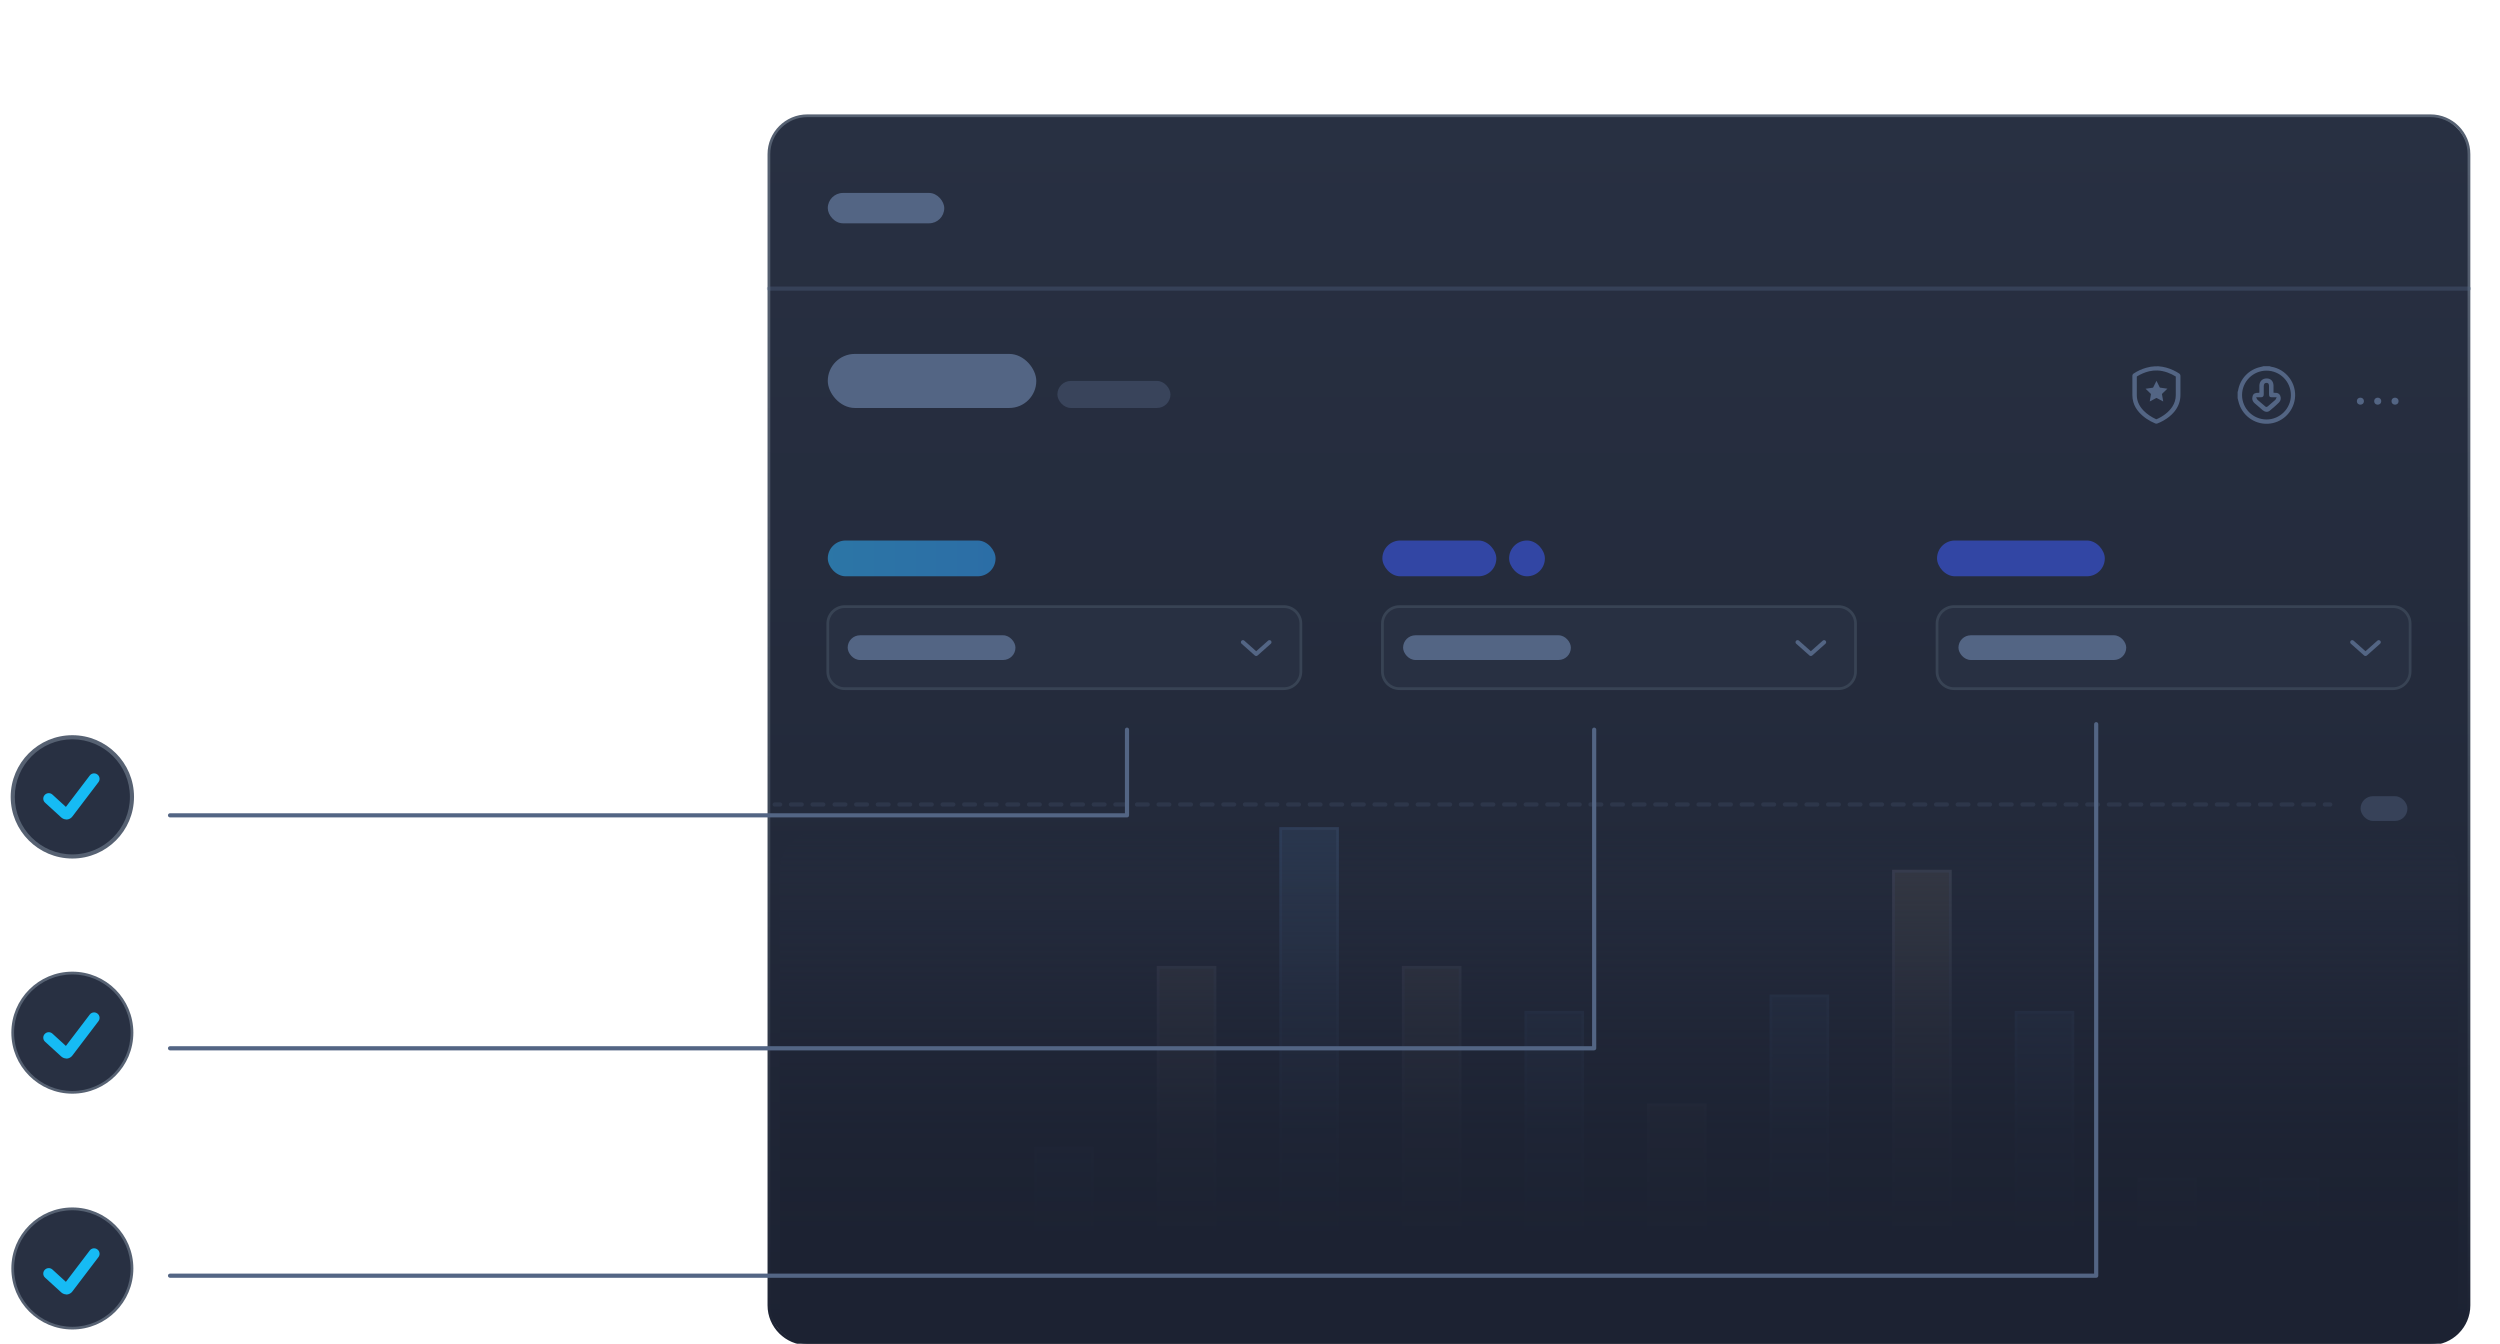 <?xml version="1.0" encoding="UTF-8"?>
<svg id="_图层_1" data-name="图层 1" xmlns="http://www.w3.org/2000/svg" xmlns:xlink="http://www.w3.org/1999/xlink" viewBox="0 0 456.1 245.15">
  <defs>
    <style>
      .cls-1 {
        fill: url(#_未命名的渐变_185);
      }

      .cls-2 {
        fill: url(#_未命名的渐变_196);
      }

      .cls-3 {
        fill: url(#_未命名的渐变_179);
      }

      .cls-4 {
        fill: #16bbf4;
      }

      .cls-5, .cls-6, .cls-7 {
        fill: #536584;
      }

      .cls-8 {
        fill: #897e6e;
      }

      .cls-9 {
        fill: #283042;
      }

      .cls-10 {
        fill: #566172;
      }

      .cls-11 {
        fill: #384354;
      }

      .cls-12 {
        fill: #4f7bb7;
      }

      .cls-13 {
        fill: url(#_未命名的渐变_44);
      }

      .cls-14 {
        fill: url(#_未命名的渐变_71);
      }

      .cls-15 {
        fill: url(#_未命名的渐变_179-2);
      }

      .cls-16 {
        fill: url(#_未命名的渐变_179-4);
      }

      .cls-17 {
        fill: url(#_未命名的渐变_179-3);
      }

      .cls-18 {
        fill: url(#_未命名的渐变_179-6);
      }

      .cls-19 {
        fill: url(#_未命名的渐变_179-5);
      }

      .cls-20 {
        opacity: .21;
      }

      .cls-21 {
        opacity: .2;
      }

      .cls-22 {
        opacity: .92;
      }

      .cls-23 {
        opacity: .77;
      }

      .cls-24 {
        fill: url(#_未命名的渐变_261);
      }

      .cls-24, .cls-25 {
        opacity: .54;
      }

      .cls-26 {
        fill: url(#_未命名的渐变_71-5);
      }

      .cls-27 {
        fill: url(#_未命名的渐变_71-6);
      }

      .cls-28 {
        fill: url(#_未命名的渐变_71-4);
      }

      .cls-29 {
        fill: url(#_未命名的渐变_71-2);
      }

      .cls-30 {
        fill: url(#_未命名的渐变_71-3);
      }

      .cls-25 {
        fill: #3d5efc;
      }

      .cls-6 {
        opacity: .41;
      }

      .cls-7 {
        opacity: .36;
      }
    </style>
    <linearGradient id="_未命名的渐变_44" data-name="未命名的渐变 44" x1="295.36" y1="21.12" x2="295.36" y2="245.15" gradientUnits="userSpaceOnUse">
      <stop offset="0" stop-color="#283042"/>
      <stop offset=".55" stop-color="#232a3b"/>
      <stop offset="1" stop-color="#1c2232"/>
    </linearGradient>
    <linearGradient id="_未命名的渐变_185" data-name="未命名的渐变 185" x1="295.36" y1="20.87" x2="295.36" y2="245.4" gradientUnits="userSpaceOnUse">
      <stop offset="0" stop-color="#566172"/>
      <stop offset=".23" stop-color="#505a6b"/>
      <stop offset=".53" stop-color="#3f4959"/>
      <stop offset=".89" stop-color="#252c3c"/>
      <stop offset="1" stop-color="#1c2232"/>
    </linearGradient>
    <linearGradient id="_未命名的渐变_261" data-name="未命名的渐变 261" x1="151.02" y1="101.88" x2="181.62" y2="101.88" gradientUnits="userSpaceOnUse">
      <stop offset="0" stop-color="#32b5ff"/>
      <stop offset="1" stop-color="#31a6ff"/>
    </linearGradient>
    <linearGradient id="_未命名的渐变_179" data-name="未命名的渐变 179" x1="166.32" y1="230.49" x2="177.19" y2="230.49" gradientUnits="userSpaceOnUse">
      <stop offset="0" stop-color="#a29ab4"/>
      <stop offset=".66" stop-color="#969ead"/>
    </linearGradient>
    <linearGradient id="_未命名的渐变_71" data-name="未命名的渐变 71" x1="188.68" y1="221.86" x2="199.55" y2="221.86" gradientUnits="userSpaceOnUse">
      <stop offset="0" stop-color="#64a4f6"/>
      <stop offset=".66" stop-color="#74adf5"/>
    </linearGradient>
    <linearGradient id="_未命名的渐变_179-2" data-name="未命名的渐变 179" x1="211.04" y1="205.37" x2="221.91" y2="205.37" xlink:href="#_未命名的渐变_179"/>
    <linearGradient id="_未命名的渐变_71-2" data-name="未命名的渐变 71" x1="233.4" y1="192.7" x2="244.27" y2="192.7" xlink:href="#_未命名的渐变_71"/>
    <linearGradient id="_未命名的渐变_179-3" data-name="未命名的渐变 179" x1="255.76" y1="205.37" x2="266.63" y2="205.37" xlink:href="#_未命名的渐变_179"/>
    <linearGradient id="_未命名的渐变_71-3" data-name="未命名的渐变 71" x1="278.12" y1="209.46" x2="288.99" y2="209.46" xlink:href="#_未命名的渐变_71"/>
    <linearGradient id="_未命名的渐变_179-4" data-name="未命名的渐变 179" x1="300.48" y1="217.91" x2="311.35" y2="217.91" xlink:href="#_未命名的渐变_179"/>
    <linearGradient id="_未命名的渐变_71-4" data-name="未命名的渐变 71" x1="322.84" y1="207.97" x2="333.71" y2="207.97" xlink:href="#_未命名的渐变_71"/>
    <linearGradient id="_未命名的渐变_179-5" data-name="未命名的渐变 179" x1="345.2" y1="196.59" x2="356.07" y2="196.59" xlink:href="#_未命名的渐变_179"/>
    <linearGradient id="_未命名的渐变_71-5" data-name="未命名的渐变 71" x1="367.55" y1="209.46" x2="378.43" y2="209.46" xlink:href="#_未命名的渐变_71"/>
    <linearGradient id="_未命名的渐变_179-6" data-name="未命名的渐变 179" x1="389.91" y1="224.67" x2="400.79" y2="224.67" xlink:href="#_未命名的渐变_179"/>
    <linearGradient id="_未命名的渐变_71-6" data-name="未命名的渐变 71" x1="412.27" y1="224.67" x2="423.14" y2="224.67" xlink:href="#_未命名的渐变_71"/>
    <linearGradient id="_未命名的渐变_196" data-name="未命名的渐变 196" x1="295.36" y1="151.74" x2="295.36" y2="244.39" gradientUnits="userSpaceOnUse">
      <stop offset="0" stop-color="#283042" stop-opacity="0"/>
      <stop offset=".11" stop-color="#252c3e" stop-opacity=".23"/>
      <stop offset=".35" stop-color="#202637" stop-opacity=".66"/>
      <stop offset=".58" stop-color="#1d2333" stop-opacity=".91"/>
      <stop offset=".8" stop-color="#1c2232"/>
    </linearGradient>
  </defs>
  <g>
    <rect class="cls-13" x="140.28" y="21.12" width="310.16" height="224.03" rx="7.01" ry="7.01"/>
    <path class="cls-1" d="M443.43,245.4H147.29c-4,0-7.26-3.26-7.26-7.26V28.13c0-4,3.26-7.26,7.26-7.26H443.43c4,0,7.26,3.26,7.26,7.26V238.14c0,4-3.26,7.26-7.26,7.26ZM147.29,21.37c-3.73,0-6.76,3.03-6.76,6.76V238.14c0,3.73,3.03,6.76,6.76,6.76H443.43c3.73,0,6.76-3.03,6.76-6.76V28.13c0-3.73-3.03-6.76-6.76-6.76H147.29Z"/>
  </g>
  <path class="cls-7" d="M450.44,53.03H140.28c-.21,0-.38-.17-.38-.38s.17-.38,.38-.38H450.44c.21,0,.38,.17,.38,.38s-.17,.38-.38,.38Z"/>
  <g>
    <rect class="cls-9" x="151.02" y="110.67" width="86.31" height="14.97" rx="3.11" ry="3.11"/>
    <path class="cls-11" d="M234.22,125.89h-80.09c-1.85,0-3.36-1.51-3.36-3.36v-8.75c0-1.85,1.51-3.36,3.36-3.36h80.09c1.85,0,3.36,1.51,3.36,3.36v8.75c0,1.85-1.51,3.36-3.36,3.36Zm-80.09-14.97c-1.58,0-2.86,1.28-2.86,2.86v8.75c0,1.58,1.28,2.86,2.86,2.86h80.09c1.58,0,2.86-1.28,2.86-2.86v-8.75c0-1.58-1.28-2.86-2.86-2.86h-80.09Z"/>
  </g>
  <path class="cls-5" d="M229.18,119.68c-.09,0-.18-.03-.25-.09l-2.42-2.15c-.15-.14-.17-.37-.03-.53,.14-.15,.37-.17,.53-.03l2.17,1.93,2.17-1.93c.16-.14,.39-.12,.53,.03,.14,.16,.12,.39-.03,.53l-2.42,2.15c-.07,.06-.16,.09-.25,.09Z"/>
  <g>
    <rect class="cls-9" x="252.2" y="110.67" width="86.31" height="14.97" rx="3.11" ry="3.11"/>
    <path class="cls-11" d="M335.41,125.89h-80.09c-1.85,0-3.36-1.51-3.36-3.36v-8.75c0-1.85,1.51-3.36,3.36-3.36h80.09c1.85,0,3.36,1.51,3.36,3.36v8.75c0,1.85-1.51,3.36-3.36,3.36Zm-80.09-14.97c-1.58,0-2.86,1.28-2.86,2.86v8.75c0,1.58,1.28,2.86,2.86,2.86h80.09c1.58,0,2.86-1.28,2.86-2.86v-8.75c0-1.58-1.28-2.86-2.86-2.86h-80.09Z"/>
  </g>
  <path class="cls-5" d="M330.37,119.68c-.09,0-.18-.03-.25-.09l-2.42-2.15c-.16-.14-.17-.37-.03-.53,.14-.15,.38-.17,.53-.03l2.17,1.93,2.17-1.93c.16-.14,.39-.12,.53,.03,.14,.16,.12,.39-.03,.53l-2.42,2.15c-.07,.06-.16,.09-.25,.09Z"/>
  <g>
    <rect class="cls-9" x="353.39" y="110.67" width="86.31" height="14.97" rx="3.11" ry="3.11"/>
    <path class="cls-11" d="M436.59,125.89h-80.09c-1.85,0-3.36-1.51-3.36-3.36v-8.75c0-1.85,1.51-3.36,3.36-3.36h80.09c1.85,0,3.36,1.51,3.36,3.36v8.75c0,1.85-1.51,3.36-3.36,3.36Zm-80.09-14.97c-1.58,0-2.86,1.28-2.86,2.86v8.75c0,1.58,1.28,2.86,2.86,2.86h80.09c1.58,0,2.86-1.28,2.86-2.86v-8.75c0-1.58-1.28-2.86-2.86-2.86h-80.09Z"/>
  </g>
  <path class="cls-5" d="M431.56,119.68c-.09,0-.18-.03-.25-.09l-2.42-2.15c-.15-.14-.17-.37-.03-.53,.14-.15,.37-.17,.53-.03l2.17,1.93,2.17-1.93c.15-.14,.39-.12,.53,.03,.14,.16,.12,.39-.03,.53l-2.42,2.15c-.07,.06-.16,.09-.25,.09Z"/>
  <rect class="cls-24" x="151.02" y="98.61" width="30.61" height="6.53" rx="3.27" ry="3.27"/>
  <rect class="cls-5" x="151.02" y="35.2" width="21.25" height="5.54" rx="2.77" ry="2.77"/>
  <rect class="cls-5" x="151.02" y="64.57" width="38.04" height="9.86" rx="4.93" ry="4.93"/>
  <rect class="cls-6" x="192.91" y="69.5" width="20.63" height="4.93" rx="2.46" ry="2.46"/>
  <rect class="cls-5" x="154.65" y="115.9" width="30.61" height="4.51" rx="2.26" ry="2.26"/>
  <rect class="cls-5" x="255.98" y="115.9" width="30.61" height="4.51" rx="2.26" ry="2.26"/>
  <rect class="cls-5" x="357.3" y="115.9" width="30.61" height="4.51" rx="2.26" ry="2.26"/>
  <rect class="cls-6" x="430.66" y="145.26" width="8.55" height="4.51" rx="2.26" ry="2.26"/>
  <rect class="cls-25" x="252.2" y="98.61" width="20.79" height="6.53" rx="3.27" ry="3.27"/>
  <rect class="cls-25" x="275.32" y="98.61" width="6.53" height="6.53" rx="3.27" ry="3.27"/>
  <rect class="cls-25" x="353.39" y="98.61" width="30.61" height="6.53" rx="3.27" ry="3.27"/>
  <g class="cls-20">
    <path class="cls-5" d="M142.33,147.15h-1c-.21,0-.38-.17-.38-.38s.17-.38,.38-.38h1c.21,0,.38,.17,.38,.38s-.17,.38-.38,.38Z"/>
    <path class="cls-5" d="M150.21,147.15h-1.97c-.21,0-.38-.17-.38-.38s.17-.38,.38-.38h1.97c.21,0,.38,.17,.38,.38s-.17,.38-.38,.38Zm-3.94,0h-1.97c-.21,0-.38-.17-.38-.38s.17-.38,.38-.38h1.97c.21,0,.38,.17,.38,.38s-.17,.38-.38,.38Z"/>
    <path class="cls-5" d="M422.17,147.15h-1.97c-.21,0-.38-.17-.38-.38s.17-.38,.38-.38h1.97c.21,0,.38,.17,.38,.38s-.17,.38-.38,.38Zm-3.94,0h-1.97c-.21,0-.38-.17-.38-.38s.17-.38,.38-.38h1.97c.21,0,.38,.17,.38,.38s-.17,.38-.38,.38Zm-3.94,0h-1.97c-.21,0-.38-.17-.38-.38s.17-.38,.38-.38h1.97c.21,0,.38,.17,.38,.38s-.17,.38-.38,.38Zm-3.94,0h-1.97c-.21,0-.38-.17-.38-.38s.17-.38,.38-.38h1.97c.21,0,.38,.17,.38,.38s-.17,.38-.38,.38Zm-3.94,0h-1.97c-.21,0-.38-.17-.38-.38s.17-.38,.38-.38h1.97c.21,0,.38,.17,.38,.38s-.17,.38-.38,.38Zm-3.94,0h-1.97c-.21,0-.38-.17-.38-.38s.17-.38,.38-.38h1.97c.21,0,.38,.17,.38,.38s-.17,.38-.38,.38Zm-3.94,0h-1.97c-.21,0-.38-.17-.38-.38s.17-.38,.38-.38h1.97c.21,0,.38,.17,.38,.38s-.17,.38-.38,.38Zm-3.94,0h-1.97c-.21,0-.38-.17-.38-.38s.17-.38,.38-.38h1.97c.21,0,.38,.17,.38,.38s-.17,.38-.38,.38Zm-3.94,0h-1.97c-.21,0-.38-.17-.38-.38s.17-.38,.38-.38h1.97c.21,0,.38,.17,.38,.38s-.17,.38-.38,.38Zm-3.94,0h-1.97c-.21,0-.38-.17-.38-.38s.17-.38,.38-.38h1.97c.21,0,.38,.17,.38,.38s-.17,.38-.38,.38Zm-3.94,0h-1.97c-.21,0-.38-.17-.38-.38s.17-.38,.38-.38h1.97c.21,0,.38,.17,.38,.38s-.17,.38-.38,.38Zm-3.94,0h-1.97c-.21,0-.38-.17-.38-.38s.17-.38,.38-.38h1.97c.21,0,.38,.17,.38,.38s-.17,.38-.38,.38Zm-3.94,0h-1.97c-.21,0-.38-.17-.38-.38s.17-.38,.38-.38h1.97c.21,0,.38,.17,.38,.38s-.17,.38-.38,.38Zm-3.94,0h-1.97c-.21,0-.38-.17-.38-.38s.17-.38,.38-.38h1.97c.21,0,.38,.17,.38,.38s-.17,.38-.38,.38Zm-3.94,0h-1.97c-.21,0-.38-.17-.38-.38s.17-.38,.38-.38h1.97c.21,0,.38,.17,.38,.38s-.17,.38-.38,.38Zm-3.94,0h-1.97c-.21,0-.38-.17-.38-.38s.17-.38,.38-.38h1.97c.21,0,.38,.17,.38,.38s-.17,.38-.38,.38Zm-3.94,0h-1.97c-.21,0-.38-.17-.38-.38s.17-.38,.38-.38h1.97c.21,0,.38,.17,.38,.38s-.17,.38-.38,.38Zm-3.94,0h-1.97c-.21,0-.38-.17-.38-.38s.17-.38,.38-.38h1.97c.21,0,.38,.17,.38,.38s-.17,.38-.38,.38Zm-3.94,0h-1.97c-.21,0-.38-.17-.38-.38s.17-.38,.38-.38h1.97c.21,0,.38,.17,.38,.38s-.17,.38-.38,.38Zm-3.94,0h-1.97c-.21,0-.38-.17-.38-.38s.17-.38,.38-.38h1.97c.21,0,.38,.17,.38,.38s-.17,.38-.38,.38Zm-3.94,0h-1.97c-.21,0-.38-.17-.38-.38s.17-.38,.38-.38h1.97c.21,0,.38,.17,.38,.38s-.17,.38-.38,.38Zm-3.94,0h-1.97c-.21,0-.38-.17-.38-.38s.17-.38,.38-.38h1.97c.21,0,.38,.17,.38,.38s-.17,.38-.38,.38Zm-3.94,0h-1.97c-.21,0-.38-.17-.38-.38s.17-.38,.38-.38h1.97c.21,0,.38,.17,.38,.38s-.17,.38-.38,.38Zm-3.94,0h-1.97c-.21,0-.38-.17-.38-.38s.17-.38,.38-.38h1.97c.21,0,.38,.17,.38,.38s-.17,.38-.38,.38Zm-3.94,0h-1.97c-.21,0-.38-.17-.38-.38s.17-.38,.38-.38h1.97c.21,0,.38,.17,.38,.38s-.17,.38-.38,.38Zm-3.94,0h-1.97c-.21,0-.38-.17-.38-.38s.17-.38,.38-.38h1.97c.21,0,.38,.17,.38,.38s-.17,.38-.38,.38Zm-3.94,0h-1.97c-.21,0-.38-.17-.38-.38s.17-.38,.38-.38h1.97c.21,0,.38,.17,.38,.38s-.17,.38-.38,.38Zm-3.94,0h-1.97c-.21,0-.38-.17-.38-.38s.17-.38,.38-.38h1.97c.21,0,.38,.17,.38,.38s-.17,.38-.38,.38Zm-3.94,0h-1.97c-.21,0-.38-.17-.38-.38s.17-.38,.38-.38h1.97c.21,0,.38,.17,.38,.38s-.17,.38-.38,.38Zm-3.94,0h-1.97c-.21,0-.38-.17-.38-.38s.17-.38,.38-.38h1.97c.21,0,.38,.17,.38,.38s-.17,.38-.38,.38Zm-3.94,0h-1.97c-.21,0-.38-.17-.38-.38s.17-.38,.38-.38h1.97c.21,0,.38,.17,.38,.38s-.17,.38-.38,.38Zm-3.94,0h-1.97c-.21,0-.38-.17-.38-.38s.17-.38,.38-.38h1.97c.21,0,.38,.17,.38,.38s-.17,.38-.38,.38Zm-3.94,0h-1.97c-.21,0-.38-.17-.38-.38s.17-.38,.38-.38h1.97c.21,0,.38,.17,.38,.38s-.17,.38-.38,.38Zm-3.94,0h-1.97c-.21,0-.38-.17-.38-.38s.17-.38,.38-.38h1.97c.21,0,.38,.17,.38,.38s-.17,.38-.38,.38Zm-3.94,0h-1.97c-.21,0-.38-.17-.38-.38s.17-.38,.38-.38h1.97c.21,0,.38,.17,.38,.38s-.17,.38-.38,.38Zm-3.94,0h-1.97c-.21,0-.38-.17-.38-.38s.17-.38,.38-.38h1.97c.21,0,.38,.17,.38,.38s-.17,.38-.38,.38Zm-3.94,0h-1.97c-.21,0-.38-.17-.38-.38s.17-.38,.38-.38h1.97c.21,0,.38,.17,.38,.38s-.17,.38-.38,.38Zm-3.94,0h-1.97c-.21,0-.38-.17-.38-.38s.17-.38,.38-.38h1.97c.21,0,.38,.17,.38,.38s-.17,.38-.38,.38Zm-3.94,0h-1.97c-.21,0-.38-.17-.38-.38s.17-.38,.38-.38h1.97c.21,0,.38,.17,.38,.38s-.17,.38-.38,.38Zm-3.94,0h-1.97c-.21,0-.38-.17-.38-.38s.17-.38,.38-.38h1.97c.21,0,.38,.17,.38,.38s-.17,.38-.38,.38Zm-3.94,0h-1.97c-.21,0-.38-.17-.38-.38s.17-.38,.38-.38h1.97c.21,0,.38,.17,.38,.38s-.17,.38-.38,.38Zm-3.94,0h-1.97c-.21,0-.38-.17-.38-.38s.17-.38,.38-.38h1.97c.21,0,.38,.17,.38,.38s-.17,.38-.38,.38Zm-3.94,0h-1.97c-.21,0-.38-.17-.38-.38s.17-.38,.38-.38h1.97c.21,0,.38,.17,.38,.38s-.17,.38-.38,.38Zm-3.94,0h-1.97c-.21,0-.38-.17-.38-.38s.17-.38,.38-.38h1.97c.21,0,.38,.17,.38,.38s-.17,.38-.38,.38Zm-3.94,0h-1.97c-.21,0-.38-.17-.38-.38s.17-.38,.38-.38h1.97c.21,0,.38,.17,.38,.38s-.17,.38-.38,.38Zm-3.94,0h-1.97c-.21,0-.38-.17-.38-.38s.17-.38,.38-.38h1.97c.21,0,.38,.17,.38,.38s-.17,.38-.38,.38Zm-3.94,0h-1.97c-.21,0-.38-.17-.38-.38s.17-.38,.38-.38h1.97c.21,0,.38,.17,.38,.38s-.17,.38-.38,.38Zm-3.94,0h-1.97c-.21,0-.38-.17-.38-.38s.17-.38,.38-.38h1.97c.21,0,.38,.17,.38,.38s-.17,.38-.38,.38Zm-3.94,0h-1.97c-.21,0-.38-.17-.38-.38s.17-.38,.38-.38h1.97c.21,0,.38,.17,.38,.38s-.17,.38-.38,.38Zm-3.94,0h-1.97c-.21,0-.38-.17-.38-.38s.17-.38,.38-.38h1.97c.21,0,.38,.17,.38,.38s-.17,.38-.38,.38Zm-3.94,0h-1.97c-.21,0-.38-.17-.38-.38s.17-.38,.38-.38h1.97c.21,0,.38,.17,.38,.38s-.17,.38-.38,.38Zm-3.94,0h-1.97c-.21,0-.38-.17-.38-.38s.17-.38,.38-.38h1.97c.21,0,.38,.17,.38,.38s-.17,.38-.38,.38Zm-3.94,0h-1.97c-.21,0-.38-.17-.38-.38s.17-.38,.38-.38h1.97c.21,0,.38,.17,.38,.38s-.17,.38-.38,.38Zm-3.94,0h-1.97c-.21,0-.38-.17-.38-.38s.17-.38,.38-.38h1.97c.21,0,.38,.17,.38,.38s-.17,.38-.38,.38Zm-3.94,0h-1.97c-.21,0-.38-.17-.38-.38s.17-.38,.38-.38h1.97c.21,0,.38,.17,.38,.38s-.17,.38-.38,.38Zm-3.94,0h-1.97c-.21,0-.38-.17-.38-.38s.17-.38,.38-.38h1.97c.21,0,.38,.17,.38,.38s-.17,.38-.38,.38Zm-3.94,0h-1.97c-.21,0-.38-.17-.38-.38s.17-.38,.38-.38h1.97c.21,0,.38,.17,.38,.38s-.17,.38-.38,.38Zm-3.94,0h-1.97c-.21,0-.38-.17-.38-.38s.17-.38,.38-.38h1.97c.21,0,.38,.17,.38,.38s-.17,.38-.38,.38Zm-3.94,0h-1.97c-.21,0-.38-.17-.38-.38s.17-.38,.38-.38h1.97c.21,0,.38,.17,.38,.38s-.17,.38-.38,.38Zm-3.94,0h-1.97c-.21,0-.38-.17-.38-.38s.17-.38,.38-.38h1.97c.21,0,.38,.17,.38,.38s-.17,.38-.38,.38Zm-3.94,0h-1.97c-.21,0-.38-.17-.38-.38s.17-.38,.38-.38h1.97c.21,0,.38,.17,.38,.38s-.17,.38-.38,.38Zm-3.94,0h-1.97c-.21,0-.38-.17-.38-.38s.17-.38,.38-.38h1.97c.21,0,.38,.17,.38,.38s-.17,.38-.38,.38Zm-3.94,0h-1.97c-.21,0-.38-.17-.38-.38s.17-.38,.38-.38h1.97c.21,0,.38,.17,.38,.38s-.17,.38-.38,.38Zm-3.94,0h-1.97c-.21,0-.38-.17-.38-.38s.17-.38,.38-.38h1.97c.21,0,.38,.17,.38,.38s-.17,.38-.38,.38Zm-3.94,0h-1.97c-.21,0-.38-.17-.38-.38s.17-.38,.38-.38h1.97c.21,0,.38,.17,.38,.38s-.17,.38-.38,.38Zm-3.94,0h-1.97c-.21,0-.38-.17-.38-.38s.17-.38,.38-.38h1.97c.21,0,.38,.17,.38,.38s-.17,.38-.38,.38Zm-3.94,0h-1.97c-.21,0-.38-.17-.38-.38s.17-.38,.38-.38h1.97c.21,0,.38,.17,.38,.38s-.17,.38-.38,.38Zm-3.94,0h-1.97c-.21,0-.38-.17-.38-.38s.17-.38,.38-.38h1.97c.21,0,.38,.17,.38,.38s-.17,.38-.38,.38Zm-3.94,0h-1.97c-.21,0-.38-.17-.38-.38s.17-.38,.38-.38h1.97c.21,0,.38,.17,.38,.38s-.17,.38-.38,.38Z"/>
    <path class="cls-5" d="M425.14,147.15h-1c-.21,0-.38-.17-.38-.38s.17-.38,.38-.38h1c.21,0,.38,.17,.38,.38s-.17,.38-.38,.38Z"/>
  </g>
  <g>
    <g>
      <path class="cls-5" d="M393.6,66.81c.08,0,.16,.01,.24,.02,.93,.07,1.81,.32,2.65,.71,.37,.17,.72,.37,1.06,.59,.17,.11,.25,.26,.25,.46,0,1.15,0,2.31,0,3.46,0,1.17-.4,2.2-1.15,3.1-.55,.66-1.22,1.17-1.96,1.59-.35,.2-.72,.37-1.1,.52-.12,.05-.25,.05-.37,0-1.14-.48-2.15-1.13-2.98-2.06-.47-.54-.83-1.14-1.03-1.83-.12-.42-.18-.84-.18-1.28,0-1.17,0-2.33,0-3.5,0-.19,.07-.33,.23-.44,.72-.48,1.49-.83,2.32-1.06,.52-.15,1.04-.24,1.58-.26,.02,0,.04,0,.07,0,.13,0,.26,0,.39,0Zm-3.76,3.69h0c0,.54,0,1.07,0,1.61,0,.44,.08,.87,.24,1.29,.22,.58,.57,1.08,1,1.52,.66,.67,1.43,1.17,2.28,1.56,.02,0,.05,0,.08,0,.6-.25,1.15-.58,1.66-.98,.47-.37,.88-.79,1.21-1.29,.42-.64,.64-1.34,.64-2.11,0-1.12,0-2.24,0-3.36,0-.04-.01-.05-.04-.07-.47-.29-.97-.53-1.5-.72-.58-.2-1.17-.33-1.79-.36-.52-.02-1.03,.03-1.54,.15-.78,.19-1.51,.5-2.19,.92-.04,.02-.05,.05-.05,.09,0,.58,0,1.16,0,1.73Z"/>
      <path class="cls-5" d="M391.43,70.92c.18-.03,.35-.05,.52-.07,.27-.04,.54-.08,.81-.12,.03,0,.05-.02,.07-.05,.19-.38,.38-.77,.57-1.15,0-.01,.02-.03,.03-.05,.08,.16,.15,.31,.23,.46,.12,.24,.24,.49,.36,.73,.02,.03,.04,.05,.07,.05,.34,.05,.69,.1,1.03,.15,.09,.01,.19,.03,.28,.04,0,0,.01,.01,.02,.02-.02,0-.04,.02-.05,.03-.3,.29-.61,.59-.91,.88-.03,.03-.04,.05-.03,.09,.07,.42,.15,.85,.22,1.27,0,0,0,.02,0,.04-.02-.01-.04-.02-.06-.03-.37-.2-.75-.39-1.12-.59-.03-.02-.06-.02-.09,0-.38,.2-.75,.4-1.13,.6-.01,0-.03,.02-.05,.03,.02-.11,.04-.22,.05-.32,.06-.34,.12-.68,.17-1.02,0-.02-.01-.05-.03-.06-.28-.28-.56-.55-.85-.83-.03-.03-.07-.07-.11-.11Z"/>
    </g>
    <g>
      <path class="cls-5" d="M412.92,66.81c.38,0,.77,0,1.15,0,.09,.03,.17,.07,.26,.09,2.78,.44,4.73,3.07,4.35,5.86-.35,2.53-2.43,4.44-4.95,4.55-2.52,.11-4.77-1.6-5.35-4.08-.05-.2-.1-.39-.15-.58,0-.38,0-.77,0-1.15,.03-.07,.07-.15,.08-.22,.36-2.19,1.97-3.88,4.14-4.34,.16-.03,.31-.08,.47-.12Zm.57,.81c-2.45,0-4.44,1.99-4.45,4.44,0,2.47,1.99,4.46,4.46,4.47,2.44,0,4.45-1.99,4.45-4.44,0-2.48-1.99-4.47-4.46-4.47Z"/>
      <path class="cls-5" d="M412.2,71.63c0-.45-.01-.87,0-1.29,.03-.79,.56-1.3,1.33-1.3,.74,0,1.21,.48,1.25,1.27,.01,.26,0,.52,0,.78,0,.17,0,.35,0,.55,.11,.01,.19,.03,.27,.03,.41-.02,.77,.09,.95,.5,.19,.46,.12,.92-.22,1.26-.53,.53-1.1,1.02-1.69,1.5-.38,.31-.87,.25-1.28-.09-.48-.4-.95-.83-1.43-1.23-.44-.37-.57-.84-.41-1.36,.15-.51,.58-.6,1.05-.58,.04,0,.08-.02,.17-.04Zm-.59,.84c.11,.22,.15,.38,.25,.47,.46,.41,.94,.8,1.4,1.2,.17,.15,.3,.13,.46,0,.45-.39,.92-.77,1.37-1.17,.11-.1,.15-.27,.27-.49-.36,0-.59,0-.82,0-.46,0-.57-.12-.58-.59,0-.48,0-.96,0-1.44,0-.3-.06-.59-.46-.6-.33,0-.49,.18-.5,.61,0,.49,0,.99,0,1.48,0,.38-.18,.55-.55,.54-.24,0-.49,0-.84,0Z"/>
    </g>
    <g>
      <circle class="cls-5" cx="430.63" cy="73.19" r=".64"/>
      <circle class="cls-5" cx="433.79" cy="73.19" r=".64"/>
      <circle class="cls-5" cx="436.95" cy="73.19" r=".64"/>
    </g>
  </g>
  <g class="cls-21">
    <g class="cls-22">
      <rect class="cls-8" x="166.57" y="226.72" width="10.37" height="7.54"/>
      <path class="cls-3" d="M177.19,234.51h-10.87v-8.04h10.87v8.04Zm-10.37-.5h9.87v-7.04h-9.87v7.04Z"/>
    </g>
    <g class="cls-23">
      <rect class="cls-12" x="188.93" y="209.46" width="10.37" height="24.8"/>
      <path class="cls-14" d="M199.55,234.51h-10.87v-25.3h10.87v25.3Zm-10.37-.5h9.87v-24.3h-9.87v24.3Z"/>
    </g>
    <g class="cls-22">
      <rect class="cls-8" x="211.29" y="176.48" width="10.37" height="57.78"/>
      <path class="cls-15" d="M221.91,234.51h-10.87v-58.28h10.87v58.28Zm-10.37-.5h9.87v-57.28h-9.87v57.28Z"/>
    </g>
    <g class="cls-23">
      <rect class="cls-12" x="233.65" y="151.15" width="10.37" height="83.11"/>
      <path class="cls-29" d="M244.27,234.51h-10.87v-83.61h10.87v83.61Zm-10.37-.5h9.87v-82.61h-9.87v82.61Z"/>
    </g>
    <g class="cls-22">
      <rect class="cls-8" x="256.01" y="176.48" width="10.37" height="57.78"/>
      <path class="cls-17" d="M266.63,234.51h-10.87v-58.28h10.87v58.28Zm-10.37-.5h9.87v-57.28h-9.87v57.28Z"/>
    </g>
    <g class="cls-23">
      <rect class="cls-12" x="278.37" y="184.66" width="10.37" height="49.59"/>
      <path class="cls-30" d="M288.99,234.51h-10.87v-50.09h10.87v50.09Zm-10.37-.5h9.87v-49.09h-9.87v49.09Z"/>
    </g>
    <g class="cls-22">
      <rect class="cls-8" x="300.73" y="201.56" width="10.37" height="32.7"/>
      <path class="cls-16" d="M311.35,234.51h-10.87v-33.2h10.87v33.2Zm-10.37-.5h9.87v-32.2h-9.87v32.2Z"/>
    </g>
    <g class="cls-23">
      <rect class="cls-12" x="323.09" y="181.69" width="10.37" height="52.57"/>
      <path class="cls-28" d="M333.71,234.51h-10.87v-53.07h10.87v53.07Zm-10.37-.5h9.87v-52.07h-9.87v52.07Z"/>
    </g>
    <g class="cls-22">
      <rect class="cls-8" x="345.45" y="158.92" width="10.37" height="75.33"/>
      <path class="cls-19" d="M356.07,234.51h-10.87v-75.83h10.87v75.83Zm-10.37-.5h9.87v-74.83h-9.87v74.83Z"/>
    </g>
    <g class="cls-23">
      <rect class="cls-12" x="367.8" y="184.66" width="10.37" height="49.59"/>
      <path class="cls-26" d="M378.43,234.51h-10.87v-50.09h10.87v50.09Zm-10.37-.5h9.87v-49.09h-9.87v49.09Z"/>
    </g>
    <g class="cls-22">
      <rect class="cls-8" x="390.16" y="215.09" width="10.37" height="19.17"/>
      <path class="cls-18" d="M400.79,234.51h-10.87v-19.67h10.87v19.67Zm-10.37-.5h9.87v-18.67h-9.87v18.67Z"/>
    </g>
    <g class="cls-23">
      <rect class="cls-12" x="412.52" y="215.09" width="10.37" height="19.17"/>
      <path class="cls-27" d="M423.14,234.51h-10.87v-19.67h10.87v19.67Zm-10.37-.5h9.87v-18.67h-9.87v18.67Z"/>
    </g>
  </g>
  <rect class="cls-2" x="142.27" y="151.74" width="306.19" height="92.65" rx="6.9" ry="6.9"/>
  <g>
    <g>
      <circle class="cls-9" cx="13.2" cy="145.38" r="10.88"/>
      <path class="cls-10" d="M13.2,156.63c-6.2,0-11.25-5.05-11.25-11.25s5.05-11.25,11.25-11.25,11.25,5.05,11.25,11.25-5.05,11.25-11.25,11.25Zm0-21.75c-5.79,0-10.5,4.71-10.5,10.5s4.71,10.5,10.5,10.5,10.5-4.71,10.5-10.5-4.71-10.5-10.5-10.5Z"/>
    </g>
    <g>
      <circle class="cls-9" cx="13.2" cy="188.4" r="10.88"/>
      <path class="cls-10" d="M13.2,199.53c-6.13,0-11.13-4.99-11.13-11.13s4.99-11.13,11.13-11.13,11.13,4.99,11.13,11.13-4.99,11.13-11.13,11.13Zm0-21.75c-5.86,0-10.63,4.77-10.63,10.63s4.77,10.63,10.63,10.63,10.63-4.77,10.63-10.63-4.77-10.63-10.63-10.63Z"/>
    </g>
    <g>
      <circle class="cls-9" cx="13.2" cy="231.42" r="10.88"/>
      <path class="cls-10" d="M13.2,242.55c-6.13,0-11.13-4.99-11.13-11.13s4.99-11.13,11.13-11.13,11.13,4.99,11.13,11.13-4.99,11.13-11.13,11.13Zm0-21.75c-5.86,0-10.63,4.77-10.63,10.63s4.77,10.63,10.63,10.63,10.63-4.77,10.63-10.63-4.77-10.63-10.63-10.63Z"/>
    </g>
    <path class="cls-4" d="M12.11,193.11c-.34,0-.67-.13-.93-.36l-2.96-2.7c-.41-.37-.44-1.01-.06-1.41,.37-.41,1-.44,1.41-.06l2.45,2.24,4.35-5.72c.33-.44,.96-.53,1.4-.19,.44,.33,.53,.96,.19,1.4l-4.77,6.28c-.23,.31-.59,.5-.97,.54-.04,0-.08,0-.12,0Zm.42-1.84h0s0,0,0,0Z"/>
    <path class="cls-4" d="M12.11,236.15c-.34,0-.67-.13-.93-.36l-2.96-2.7c-.41-.37-.44-1.01-.06-1.41,.37-.41,1-.44,1.41-.06l2.45,2.24,4.35-5.72c.33-.44,.96-.53,1.4-.19,.44,.33,.53,.96,.19,1.4l-4.77,6.28c-.23,.31-.59,.5-.97,.54-.04,0-.08,0-.12,0Zm.42-1.84h0s0,0,0,0Z"/>
    <path class="cls-4" d="M12.11,149.5c-.34,0-.67-.13-.93-.36l-2.96-2.7c-.41-.37-.44-1.01-.06-1.41,.37-.41,1-.44,1.41-.06l2.45,2.24,4.35-5.72c.33-.44,.96-.53,1.4-.19,.44,.33,.53,.96,.19,1.4l-4.77,6.28c-.23,.31-.59,.5-.97,.53-.04,0-.08,0-.12,0Zm.42-1.84h0s0,0,0,0Z"/>
  </g>
  <g>
    <path class="cls-5" d="M205.61,149.13H31.02c-.21,0-.38-.17-.38-.38s.17-.38,.38-.38H205.23v-15.25c0-.21,.17-.38,.38-.38s.38,.17,.38,.38v15.63c0,.21-.17,.38-.38,.38Z"/>
    <path class="cls-5" d="M290.84,191.63H31.02c-.21,0-.38-.17-.38-.38s.17-.38,.38-.38H290.46v-57.75c0-.21,.17-.38,.38-.38s.38,.17,.38,.38v58.12c0,.21-.17,.38-.38,.38Z"/>
    <path class="cls-5" d="M382.43,233.12H31.02c-.21,0-.38-.17-.38-.38s.17-.38,.38-.38H382.05v-100.24c0-.21,.17-.38,.38-.38s.38,.17,.38,.38v100.62c0,.21-.17,.38-.38,.38Z"/>
  </g>
</svg>